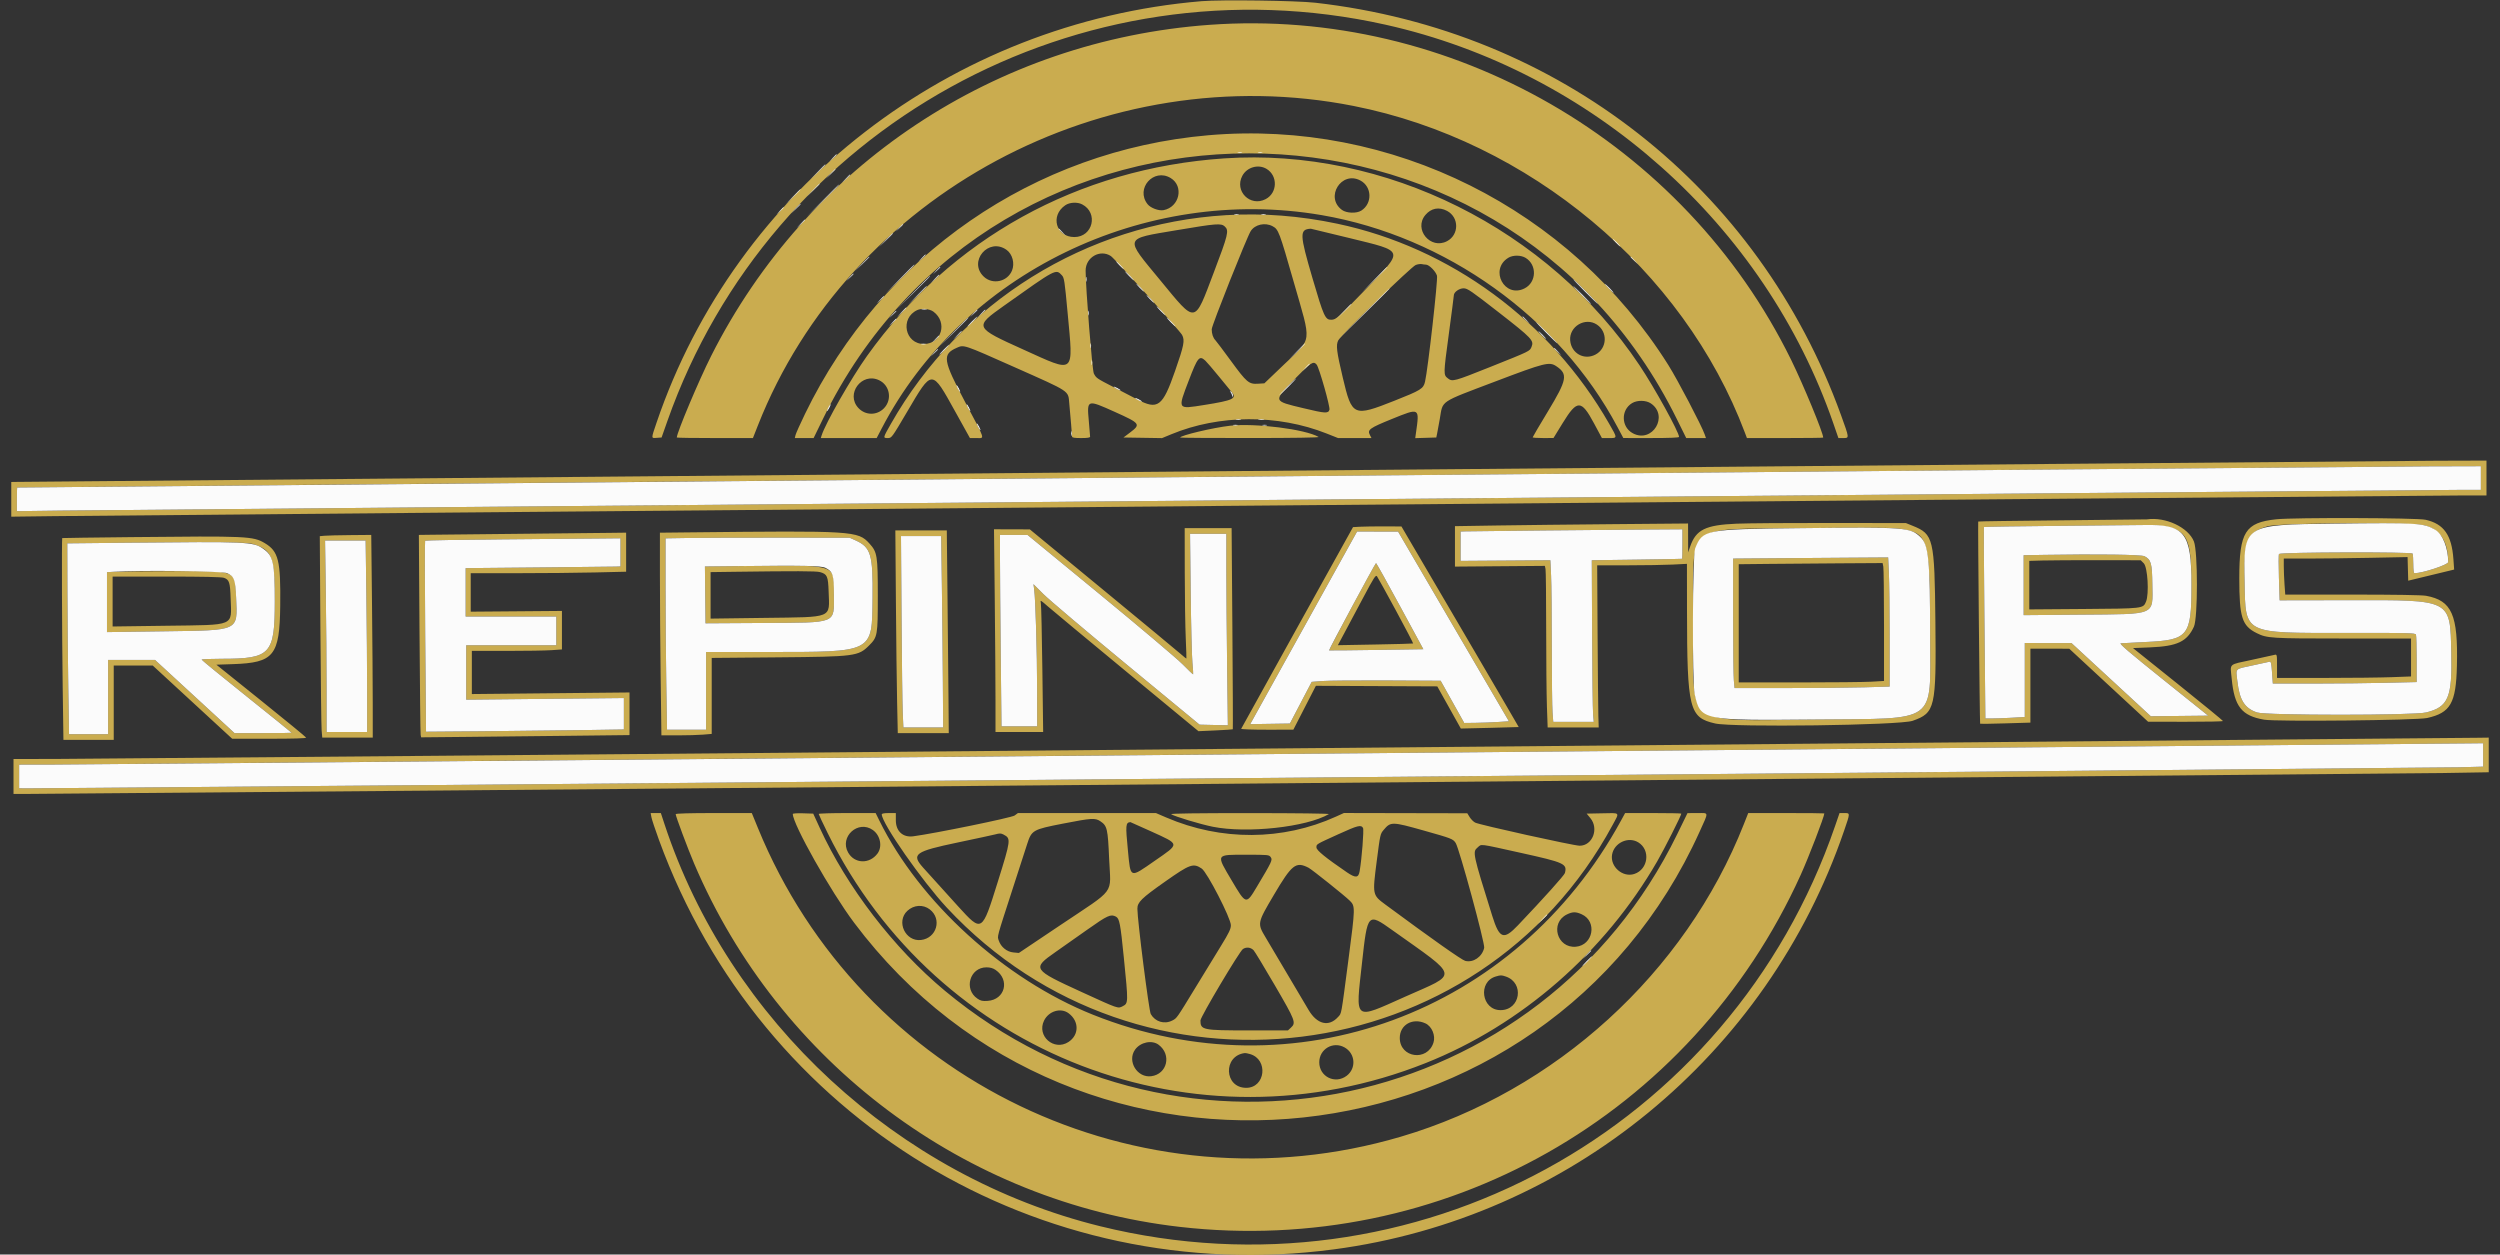 <svg id="svg" version="1.1" xmlns="http://www.w3.org/2000/svg" xmlns:xlink="http://www.w3.org/1999/xlink" width="400" height="200.721" viewBox="0, 0, 400,200.721"><rect x="0" y="0" width="400" height="200.721" fill="#333333" stroke="none"/><g id="svgg"><path id="path0" d="M192.252 0.189 C 152.150 3.567,117.766 30.163,105.041 67.648 C 104.163 70.235,104.160 70.123,105.089 70.055 L 105.854 70.000 106.774 67.387 C 123.336 20.345,172.825 -6.973,221.690 3.953 C 254.734 11.341,282.356 35.947,293.351 67.791 L 294.144 70.087 294.932 70.089 C 295.904 70.090,295.909 70.142,294.577 66.457 C 281.381 29.946,249.420 4.864,210.450 0.437 C 207.418 0.093,195.351 -0.071,192.252 0.189 M193.514 3.973 C 159.248 6.455,129.178 26.432,113.791 56.937 C 111.822 60.841,108.288 69.231,108.288 70.002 C 108.288 70.050,111.029 70.090,114.379 70.090 L 120.469 70.090 121.267 68.063 C 135.846 31.058,176.815 9.088,216.577 16.953 C 244.651 22.506,269.368 43.145,279.186 69.234 L 279.508 70.090 285.610 70.090 C 288.966 70.090,291.712 70.056,291.712 70.014 C 291.712 69.248,288.558 61.603,286.577 57.568 C 269.450 22.680,232.112 1.178,193.514 3.973 M193.333 21.640 C 165.445 24.061,141.086 40.885,128.814 66.201 C 128.041 67.795,127.355 69.322,127.289 69.595 L 127.168 70.090 128.674 70.090 L 130.180 70.090 131.650 67.072 C 159.279 10.360,240.316 10.360,268.305 67.072 L 269.795 70.090 271.374 70.090 L 272.954 70.090 272.751 69.507 C 272.262 68.104,268.417 60.765,266.940 58.416 C 251.183 33.353,222.645 19.094,193.333 21.640 M195.856 25.343 C 172.454 26.933,152.150 38.163,138.735 56.937 C 136.206 60.476,132.062 67.732,131.453 69.685 L 131.327 70.090 135.799 70.088 L 140.270 70.086 141.066 68.558 C 153.997 43.711,183.126 29.574,211.422 34.411 C 231.310 37.811,249.513 50.844,258.798 68.331 L 259.730 70.085 264.189 70.087 C 267.078 70.089,268.649 70.026,268.649 69.908 C 268.649 69.152,264.731 62.049,262.339 58.468 C 247.727 36.593,221.634 23.592,195.856 25.343 M202.659 27.026 C 204.482 28.138,204.397 30.871,202.509 31.858 C 200.038 33.151,197.462 30.577,198.774 28.127 C 199.516 26.742,201.344 26.224,202.659 27.026 M187.297 28.480 C 189.468 29.782,188.728 33.140,186.163 33.625 C 185.399 33.769,184.087 33.277,183.606 32.665 C 181.644 30.170,184.575 26.846,187.297 28.480 M217.655 28.878 C 219.531 29.870,219.609 32.566,217.794 33.705 C 217.043 34.177,215.448 34.120,214.724 33.595 C 211.941 31.577,214.617 27.272,217.655 28.878 M173.141 32.696 C 175.784 34.063,174.862 37.928,171.892 37.928 C 168.957 37.928,167.988 34.512,170.449 32.838 C 171.149 32.361,172.368 32.297,173.141 32.696 M231.529 33.743 C 233.471 34.770,233.474 37.555,231.534 38.585 C 228.881 39.995,226.136 36.684,228.061 34.396 C 228.984 33.300,230.242 33.063,231.529 33.743 M196.170 34.426 C 173.760 35.773,153.612 48.319,142.541 67.820 C 141.257 70.081,141.255 70.090,142.053 70.090 C 142.659 70.090,142.683 70.058,145.131 65.901 C 149.202 58.988,149.024 58.988,152.865 65.905 L 155.189 70.090 156.243 70.090 C 157.587 70.090,157.750 70.604,154.414 64.313 C 150.861 57.611,150.721 56.693,153.090 55.645 C 154.242 55.136,154.111 55.092,162.336 58.753 C 171.384 62.780,170.890 62.452,171.084 64.545 C 171.267 66.507,171.530 69.648,171.531 69.865 C 171.531 70.026,171.940 70.090,172.973 70.090 C 174.005 70.090,174.415 70.026,174.416 69.865 C 174.416 69.741,174.323 68.608,174.209 67.348 C 173.897 63.907,173.914 63.901,178.304 65.874 C 182.476 67.749,182.570 67.877,180.779 69.228 L 179.757 70.000 182.839 70.049 L 185.921 70.098 187.438 69.471 C 195.068 66.312,204.458 66.271,212.257 69.362 L 214.092 70.090 216.765 70.090 L 219.438 70.090 219.183 69.599 C 218.749 68.762,219.114 68.496,222.683 67.047 C 227.176 65.223,227.132 65.198,226.558 69.241 L 226.436 70.104 228.121 70.052 L 229.806 70.000 229.939 69.369 C 230.012 69.023,230.204 67.972,230.366 67.035 C 230.890 64.000,230.181 64.480,239.199 61.055 C 247.187 58.021,247.890 57.845,249.009 58.594 C 250.902 59.861,250.738 60.750,247.684 65.797 C 246.331 68.030,245.225 69.910,245.225 69.974 C 245.225 70.038,245.975 70.089,246.892 70.087 L 248.559 70.084 250.050 67.658 C 252.347 63.925,253.001 63.932,255.028 67.709 L 256.306 70.090 257.432 70.090 C 258.818 70.090,258.817 70.151,257.456 67.778 C 248.046 51.368,232.055 39.610,213.952 35.790 C 207.959 34.525,202.053 34.072,196.170 34.426 M195.979 36.248 C 196.664 36.891,196.511 37.530,194.222 43.555 C 191.027 51.967,191.468 51.904,185.609 44.804 C 179.877 37.858,179.744 38.269,188.198 36.841 C 194.694 35.744,195.387 35.691,195.979 36.248 M203.606 36.192 C 204.560 36.701,204.676 37.007,207.013 45.169 C 209.878 55.176,210.022 53.940,205.488 58.278 L 202.298 61.332 201.284 61.396 C 199.821 61.490,199.472 61.196,196.941 57.731 C 195.724 56.065,194.610 54.585,194.466 54.440 C 194.095 54.069,193.874 53.412,193.874 52.680 C 193.874 52.086,199.486 37.967,200.117 36.973 C 200.789 35.915,202.411 35.552,203.606 36.192 M215.905 38.087 C 224.864 40.292,224.730 39.861,218.467 46.334 C 214.070 50.877,213.780 51.134,213.028 51.159 C 212.037 51.190,211.806 50.684,210.000 44.520 C 207.923 37.434,207.898 36.695,209.730 36.594 C 209.779 36.592,212.558 37.264,215.905 38.087 M161.047 39.976 C 161.998 40.653,162.393 42.162,161.916 43.302 C 161.172 45.084,158.814 45.591,157.413 44.270 C 154.846 41.849,158.167 37.925,161.047 39.976 M177.739 40.968 C 178.345 41.366,188.784 52.929,189.133 53.590 C 189.597 54.468,189.446 55.243,188.007 59.369 C 186.018 65.077,185.257 65.644,181.933 63.891 C 181.105 63.454,179.384 62.559,178.107 61.902 C 175.466 60.542,175.392 60.491,175.013 59.759 C 174.757 59.263,173.715 46.234,173.699 43.315 C 173.687 41.177,176.004 39.832,177.739 40.968 M244.101 41.260 C 245.946 42.385,245.854 45.162,243.939 46.139 C 240.725 47.779,238.249 43.124,241.335 41.242 C 242.075 40.790,243.344 40.799,244.101 41.260 M228.147 42.340 C 228.651 42.344,229.710 43.406,229.919 44.116 C 230.090 44.700,228.465 59.113,228.007 61.070 C 227.743 62.198,227.362 62.435,223.074 64.132 C 216.539 66.719,216.313 66.618,214.853 60.450 C 213.852 56.224,213.730 55.216,214.123 54.455 C 214.561 53.608,225.825 42.650,226.522 42.393 C 226.849 42.273,227.279 42.211,227.477 42.256 C 227.676 42.301,227.977 42.339,228.147 42.340 M169.895 44.038 C 170.274 44.441,170.340 44.879,170.825 50.119 C 171.742 60.046,172.133 59.721,163.784 55.950 C 155.850 52.367,155.833 52.330,160.644 48.911 C 169.028 42.951,168.925 43.006,169.895 44.038 M239.816 49.991 C 245.121 54.125,245.463 54.486,245.047 55.492 C 244.752 56.202,244.884 56.138,238.412 58.725 C 232.631 61.037,232.379 61.104,231.657 60.536 C 230.939 59.972,230.940 59.910,231.802 53.514 C 232.248 50.202,232.613 47.384,232.613 47.252 C 232.613 46.743,233.474 46.126,234.181 46.130 C 234.795 46.133,235.369 46.526,239.816 49.991 M149.345 49.862 C 151.656 51.573,150.664 55.008,147.851 55.036 C 144.788 55.065,143.951 50.918,146.757 49.615 C 147.458 49.289,148.737 49.411,149.345 49.862 M255.514 51.941 C 257.264 53.110,257.145 55.732,255.296 56.721 C 253.478 57.695,251.402 56.547,251.229 54.473 C 251.042 52.232,253.646 50.693,255.514 51.941 M192.851 57.703 C 193.092 57.926,194.082 59.081,195.051 60.270 C 196.020 61.459,196.931 62.571,197.076 62.740 C 197.945 63.756,197.294 64.063,192.730 64.788 C 188.326 65.488,188.399 65.601,190.205 60.876 C 191.629 57.149,191.900 56.824,192.851 57.703 M210.661 58.333 C 211.061 58.806,212.852 65.114,212.712 65.556 C 212.513 66.184,212.071 66.158,208.545 65.311 C 203.611 64.126,203.650 64.268,207.236 60.562 C 209.731 57.983,210.140 57.717,210.661 58.333 M140.653 60.834 C 142.379 61.653,142.778 63.937,141.436 65.321 C 140.295 66.499,138.479 66.485,137.352 65.290 C 135.245 63.056,137.870 59.513,140.653 60.834 M264.144 64.550 C 267.053 66.535,264.395 70.968,261.275 69.336 C 259.386 68.349,259.301 65.615,261.124 64.504 C 261.955 63.997,263.366 64.018,264.144 64.550 M196.776 68.121 C 194.114 68.422,188.829 69.677,188.829 70.008 C 188.829 70.053,193.876 70.088,200.045 70.085 C 207.007 70.081,211.153 70.016,210.976 69.912 C 208.862 68.676,200.828 67.662,196.776 68.121 M192.793 75.417 C 88.590 76.339,2.989 77.099,2.568 77.105 L 1.802 77.117 1.802 79.893 L 1.802 82.669 8.604 82.583 C 19.349 82.449,388.410 79.279,393.378 79.279 L 397.838 79.279 397.838 76.486 L 397.838 73.694 390.045 73.717 C 385.759 73.729,296.995 74.494,192.793 75.417 M396.937 76.486 L 396.937 78.378 393.798 78.378 C 389.224 78.378,18.541 81.578,9.955 81.691 L 2.703 81.787 2.703 79.903 C 2.703 78.866,2.723 78.012,2.748 78.004 C 2.880 77.961,381.754 74.637,388.694 74.618 L 396.937 74.595 396.937 76.486 M364.200 83.086 C 359.232 83.607,358.288 85.114,358.288 92.523 C 358.288 98.787,358.714 100.125,361.081 101.304 C 362.723 102.122,363.363 102.162,374.889 102.162 L 385.766 102.162 385.766 105.197 L 385.766 108.232 382.658 108.349 C 380.948 108.414,376.124 108.468,371.937 108.468 L 364.324 108.468 364.324 106.573 C 364.324 104.699,364.320 104.679,363.919 104.776 C 363.696 104.829,362.069 105.188,360.303 105.572 C 356.450 106.412,356.829 106.055,357.073 108.607 C 357.497 113.049,358.665 114.524,362.255 115.149 C 364.185 115.485,386.659 115.255,388.339 114.882 C 392.084 114.051,392.965 112.510,393.107 106.537 C 393.303 98.355,392.307 96.090,388.176 95.327 C 387.520 95.205,383.207 95.135,376.390 95.135 L 365.640 95.135 365.522 93.486 C 365.458 92.579,365.405 91.281,365.405 90.603 L 365.405 89.369 369.340 89.369 C 371.504 89.369,375.961 89.316,379.243 89.250 L 385.212 89.131 385.264 91.021 L 385.315 92.910 388.989 92.020 L 392.663 91.130 392.546 89.461 C 392.275 85.610,391.017 83.827,388.104 83.164 C 386.710 82.847,367.087 82.783,364.200 83.086 M329.947 83.252 C 322.585 83.322,316.540 83.409,316.515 83.446 C 316.449 83.544,316.754 115.733,316.822 115.801 C 316.854 115.833,318.676 115.804,320.872 115.738 L 324.865 115.618 324.865 109.701 L 324.865 103.784 327.973 103.789 L 331.081 103.794 337.387 109.635 L 343.694 115.475 349.685 115.485 C 352.980 115.491,355.674 115.435,355.671 115.360 C 355.669 115.286,352.430 112.631,348.473 109.459 L 341.279 103.694 344.018 103.580 C 348.368 103.399,349.925 102.663,351.027 100.270 C 351.670 98.872,351.669 88.225,351.025 86.629 C 350.114 84.371,346.495 82.670,343.514 83.099 C 343.414 83.113,337.310 83.182,329.947 83.252 M277.838 83.790 C 272.868 84.001,271.357 84.747,270.421 87.454 L 270.102 88.378 270.096 86.068 L 270.090 83.758 258.153 83.865 C 251.588 83.923,243.196 84.019,239.505 84.078 L 232.793 84.186 232.793 87.421 L 232.793 90.656 239.987 90.598 L 247.180 90.541 247.284 91.059 C 247.341 91.343,247.388 95.641,247.388 100.608 C 247.388 105.575,247.442 111.160,247.506 113.018 L 247.625 116.396 251.709 116.396 L 255.793 116.396 255.736 114.459 C 255.705 113.394,255.651 107.556,255.615 101.486 L 255.550 90.450 260.433 90.450 C 263.118 90.449,266.349 90.396,267.613 90.332 L 269.910 90.215 269.920 97.675 C 269.942 113.501,270.268 114.810,274.426 115.756 C 277.292 116.408,303.979 116.048,306.019 115.330 C 309.628 114.059,309.806 113.291,309.664 99.550 C 309.525 86.094,309.379 85.478,306.006 84.118 L 304.955 83.694 292.973 83.675 C 286.383 83.665,279.572 83.716,277.838 83.790 M387.883 84.053 C 390.437 84.694,391.701 86.636,391.710 89.933 C 391.712 90.359,387.606 91.712,386.310 91.712 C 386.200 91.712,386.126 91.137,386.126 90.285 C 386.126 89.500,386.077 88.731,386.018 88.575 C 385.904 88.281,364.971 88.338,364.641 88.634 C 364.567 88.700,364.560 90.396,364.625 92.402 L 364.742 96.050 375.930 96.030 C 392.364 96.001,392.007 95.816,392.204 104.444 C 392.367 111.607,391.733 113.116,388.194 113.990 C 386.193 114.485,362.529 114.483,361.110 113.989 C 359.132 113.300,358.338 112.038,357.984 109.022 C 357.729 106.844,357.487 107.100,360.394 106.471 C 361.713 106.186,362.929 105.920,363.095 105.880 C 363.357 105.816,363.414 106.047,363.524 107.588 L 363.650 109.369 370.158 109.369 C 373.738 109.369,378.917 109.315,381.667 109.250 L 386.667 109.131 386.667 105.481 C 386.667 103.474,386.616 101.700,386.555 101.540 C 386.453 101.275,385.400 101.250,375.158 101.265 C 358.856 101.288,359.292 101.509,359.138 93.169 C 359.013 86.392,359.520 85.161,362.829 84.201 C 364.742 83.647,385.768 83.522,387.883 84.053 M345.766 84.150 C 349.959 84.692,350.631 85.999,350.631 93.609 C 350.631 101.820,350.151 102.412,343.243 102.724 C 341.311 102.812,339.548 102.903,339.325 102.928 C 339.017 102.962,340.622 104.337,346.112 108.739 L 353.302 114.505 348.717 114.553 L 344.132 114.601 337.787 108.747 L 331.441 102.893 327.703 102.888 L 323.964 102.883 323.964 108.801 L 323.964 114.720 321.937 114.837 C 320.822 114.901,319.403 114.954,318.784 114.954 L 317.658 114.955 317.641 112.928 C 317.632 111.813,317.567 104.941,317.495 97.658 C 317.424 90.374,317.396 84.375,317.434 84.327 C 317.472 84.278,322.950 84.192,329.607 84.135 C 336.265 84.078,342.320 84.019,343.063 84.003 C 343.806 83.988,345.023 84.054,345.766 84.150 M217.656 84.275 L 216.483 84.339 207.566 100.398 C 202.661 109.230,198.622 116.524,198.589 116.607 C 198.556 116.689,200.420 116.755,202.733 116.753 L 206.937 116.750 208.739 113.240 L 210.541 109.729 220.252 109.775 L 229.963 109.820 231.848 113.193 L 233.732 116.567 238.353 116.457 C 240.894 116.396,242.983 116.337,242.995 116.326 C 243.008 116.315,238.791 109.090,233.625 100.270 L 224.232 84.234 221.530 84.222 C 220.044 84.216,218.301 84.239,217.656 84.275 M304.685 84.713 C 308.563 85.470,308.806 86.486,308.821 102.037 C 308.835 115.931,310.223 114.932,290.631 115.119 C 269.101 115.324,270.905 116.773,270.903 99.279 C 270.900 83.347,269.311 84.712,288.108 84.505 C 300.687 84.366,303.063 84.396,304.685 84.713 M189.561 91.667 C 189.568 95.606,189.638 100.288,189.718 102.072 C 189.797 103.856,189.845 105.337,189.824 105.363 C 189.803 105.389,189.395 105.064,188.918 104.642 C 188.441 104.219,182.813 99.560,176.413 94.288 L 164.775 84.702 161.907 84.693 L 159.040 84.685 159.160 95.795 C 159.225 101.906,159.279 109.204,159.279 112.012 L 159.279 117.117 163.092 117.117 L 166.905 117.117 166.778 107.103 C 166.709 101.596,166.601 96.832,166.538 96.518 C 166.425 95.948,166.430 95.951,167.672 97.038 C 168.358 97.639,174.057 102.374,180.336 107.561 L 191.754 116.990 194.471 116.868 C 195.966 116.800,197.215 116.719,197.247 116.686 C 197.280 116.654,197.250 109.400,197.182 100.566 L 197.058 84.505 193.304 84.505 L 189.550 84.505 189.561 91.667 M269.189 87.027 C 269.189 88.315,269.169 89.386,269.144 89.407 C 269.119 89.428,265.856 89.489,261.892 89.542 L 254.685 89.640 254.737 101.351 C 254.766 107.793,254.837 113.610,254.895 114.279 L 255.002 115.495 251.762 115.495 L 248.522 115.495 248.406 114.009 C 248.343 113.191,248.290 108.461,248.289 103.497 C 248.289 98.533,248.236 93.384,248.173 92.056 L 248.057 89.640 240.875 89.691 L 233.694 89.742 233.694 87.393 L 233.694 85.045 234.459 85.019 C 235.447 84.986,257.049 84.767,263.919 84.720 L 269.189 84.685 269.189 87.027 M143.344 96.171 C 143.392 102.390,143.480 109.687,143.538 112.387 L 143.645 117.297 147.723 117.297 L 151.802 117.298 151.760 111.937 C 151.738 108.989,151.667 101.691,151.604 95.721 L 151.488 84.865 147.372 84.865 L 143.255 84.865 143.344 96.171 M110.315 85.180 L 105.586 85.231 105.586 92.120 C 105.586 95.909,105.640 103.205,105.705 108.333 L 105.825 117.658 108.471 117.658 C 109.926 117.658,111.737 117.605,112.495 117.541 L 113.874 117.425 113.874 111.346 L 113.874 105.268 124.459 105.175 C 136.816 105.066,137.331 104.999,139.052 103.278 C 140.408 101.923,140.450 101.679,140.450 95.315 C 140.450 88.916,140.360 88.347,139.133 86.989 C 137.275 84.932,136.689 84.895,110.315 85.180 M232.560 100.232 L 241.426 115.405 239.677 115.519 C 238.715 115.582,237.107 115.643,236.103 115.655 L 234.278 115.676 232.391 112.297 L 230.504 108.919 221.873 108.875 C 217.127 108.851,212.485 108.891,211.558 108.965 L 209.872 109.099 208.127 112.432 L 206.382 115.766 203.206 115.815 L 200.031 115.864 207.955 101.581 C 212.313 93.725,216.161 86.791,216.507 86.171 L 217.135 85.045 220.414 85.052 L 223.694 85.059 232.560 100.232 M82.613 85.415 C 76.171 85.480,70.027 85.545,68.960 85.560 L 67.018 85.586 67.124 101.396 C 67.182 110.092,67.264 117.380,67.306 117.590 L 67.383 117.973 74.637 117.903 C 78.627 117.864,86.128 117.783,91.306 117.724 L 100.721 117.615 100.721 114.204 L 100.721 110.794 88.108 110.921 L 75.495 111.049 75.495 107.596 L 75.495 104.144 81.053 104.144 C 84.110 104.144,87.353 104.091,88.261 104.027 L 89.910 103.910 89.910 100.829 L 89.910 97.748 82.613 97.809 L 75.315 97.869 75.315 94.790 L 75.315 91.712 82.748 91.711 C 86.836 91.711,92.430 91.658,95.180 91.592 L 100.180 91.474 100.180 88.349 L 100.180 85.225 97.252 85.261 C 95.642 85.280,89.054 85.350,82.613 85.415 M196.216 91.126 C 196.217 94.273,196.270 101.167,196.336 106.447 L 196.455 116.047 194.193 115.997 L 191.931 115.946 180.245 106.307 C 173.817 101.006,167.837 95.947,166.956 95.066 L 165.353 93.463 165.470 94.344 C 165.684 95.946,165.929 104.321,165.938 110.315 L 165.946 116.216 163.093 116.216 L 160.239 116.216 160.120 104.835 C 160.054 98.576,160.000 91.684,160.000 89.520 L 160.000 85.586 162.207 85.590 L 164.414 85.595 176.036 95.144 C 182.428 100.396,188.376 105.426,189.254 106.321 C 190.132 107.216,190.874 107.924,190.904 107.893 C 190.933 107.863,190.881 107.027,190.787 106.036 C 190.693 105.045,190.569 99.998,190.512 94.820 L 190.408 85.405 193.312 85.405 L 196.216 85.405 196.216 91.126 M51.934 85.718 L 51.166 85.787 51.266 100.776 C 51.321 109.020,51.409 116.273,51.463 116.892 L 51.560 118.018 55.600 118.018 L 59.640 118.018 59.639 112.748 C 59.639 109.849,59.586 102.552,59.520 96.532 L 59.400 85.586 56.052 85.617 C 54.210 85.634,52.357 85.680,51.934 85.718 M20.991 85.940 C 14.946 86.004,9.980 86.072,9.955 86.091 C 9.865 86.161,9.913 101.563,10.030 109.865 L 10.149 118.378 14.174 118.378 L 18.198 118.378 18.198 112.432 L 18.198 106.486 21.318 106.486 L 24.438 106.486 30.794 112.342 L 37.150 118.198 43.095 118.198 C 47.004 118.198,49.018 118.136,48.979 118.017 C 48.945 117.917,45.701 115.251,41.768 112.093 L 34.619 106.350 37.264 106.261 C 43.832 106.041,44.741 104.920,44.835 96.937 C 44.921 89.665,44.565 88.217,42.367 86.903 C 40.497 85.786,39.540 85.743,20.991 85.940 M150.701 93.919 C 150.763 98.403,150.833 105.295,150.857 109.234 L 150.901 116.396 147.721 116.396 L 144.541 116.396 144.438 114.009 C 144.381 112.696,144.295 105.804,144.247 98.694 L 144.160 85.766 147.374 85.766 L 150.588 85.766 150.701 93.919 M136.900 86.467 C 139.345 87.572,139.685 88.727,139.607 95.676 C 139.508 104.521,139.917 104.312,122.748 104.320 L 112.973 104.324 112.973 110.541 L 112.973 116.757 109.849 116.757 L 106.725 116.757 106.606 109.324 C 106.541 105.236,106.487 98.346,106.487 94.013 L 106.486 86.134 109.955 86.078 C 111.863 86.047,118.491 86.025,124.685 86.029 L 135.946 86.036 136.900 86.467 M99.279 88.378 L 99.279 90.631 98.514 90.656 C 98.092 90.671,92.518 90.731,86.126 90.792 L 74.505 90.901 74.505 94.775 L 74.505 98.649 81.757 98.647 L 89.009 98.646 89.009 100.944 L 89.009 103.243 81.802 103.243 L 74.595 103.243 74.595 107.595 L 74.595 111.947 87.207 111.817 L 99.820 111.687 99.820 114.201 L 99.820 116.715 92.928 116.823 C 89.137 116.882,82.015 116.963,77.101 117.003 L 68.165 117.075 68.037 101.850 C 67.967 93.476,67.959 86.575,68.020 86.515 C 68.081 86.454,73.619 86.357,80.326 86.299 C 87.034 86.241,94.043 86.178,95.901 86.160 L 99.279 86.126 99.279 88.378 M58.619 95.435 C 58.685 100.357,58.739 107.249,58.739 110.750 L 58.739 117.117 55.495 117.117 L 52.252 117.117 52.252 110.315 C 52.252 106.574,52.198 99.682,52.133 95.000 L 52.013 86.486 55.256 86.486 L 58.500 86.486 58.619 95.435 M40.600 87.075 C 43.566 88.049,43.964 89.132,43.964 96.223 C 43.964 104.702,43.313 105.405,35.462 105.405 C 33.697 105.405,32.257 105.466,32.263 105.541 C 32.269 105.615,35.512 108.267,39.470 111.434 C 43.428 114.602,46.667 117.216,46.667 117.245 C 46.667 117.274,44.609 117.297,42.094 117.297 L 37.522 117.297 31.160 111.441 L 24.798 105.586 21.048 105.586 L 17.297 105.586 17.297 111.532 L 17.297 117.477 14.172 117.477 L 11.046 117.477 10.928 110.045 C 10.863 105.957,10.801 99.086,10.789 94.775 L 10.767 86.937 20.564 86.836 C 35.442 86.683,39.556 86.732,40.600 87.075 M327.162 88.779 L 323.784 88.837 323.784 93.631 L 323.784 98.425 333.020 98.347 C 345.139 98.244,344.439 98.544,344.377 93.487 C 344.336 90.114,344.174 89.539,343.113 88.995 C 342.600 88.732,335.531 88.637,327.162 88.779 M283.378 89.324 L 277.297 89.374 277.299 98.516 C 277.299 103.544,277.352 108.205,277.415 108.874 L 277.530 110.090 285.853 110.090 C 290.431 110.090,296.013 110.037,298.259 109.971 L 302.342 109.852 302.342 101.982 C 302.342 97.653,302.289 93.004,302.224 91.650 L 302.106 89.189 295.783 89.232 C 292.305 89.255,286.723 89.297,283.378 89.324 M343.001 90.127 C 343.628 90.753,343.880 95.027,343.364 96.262 C 342.898 97.376,342.974 97.367,333.378 97.439 L 324.685 97.505 324.685 93.623 L 324.685 89.741 326.802 89.680 C 327.966 89.647,331.978 89.624,335.717 89.629 L 342.515 89.640 343.001 90.127 M216.333 97.053 C 214.282 100.883,212.627 104.036,212.654 104.060 C 212.681 104.084,216.085 104.052,220.219 103.989 L 227.736 103.874 224.003 96.983 C 221.950 93.194,220.223 90.092,220.166 90.092 C 220.109 90.091,218.384 93.223,216.333 97.053 M301.329 90.653 C 301.391 90.963,301.441 95.207,301.441 100.085 L 301.441 108.954 299.414 109.071 C 298.300 109.135,293.070 109.188,287.793 109.188 L 278.198 109.189 278.198 99.733 L 278.198 90.276 282.928 90.225 C 285.529 90.197,290.708 90.155,294.437 90.132 L 301.216 90.090 301.329 90.653 M117.880 90.579 L 112.787 90.636 112.835 95.183 L 112.883 99.730 122.067 99.675 C 134.117 99.604,133.423 99.880,133.423 95.143 C 133.423 90.104,134.401 90.391,117.880 90.579 M18.153 91.485 L 17.117 91.550 17.117 96.343 L 17.117 101.137 26.171 101.010 C 38.439 100.838,38.004 101.039,37.781 95.642 C 37.594 91.134,38.122 91.350,27.387 91.389 C 22.878 91.406,18.723 91.449,18.153 91.485 M131.189 91.534 C 132.356 91.858,132.498 92.178,132.581 94.674 C 132.725 99.001,133.424 98.715,122.338 98.862 L 113.694 98.978 113.694 95.258 L 113.694 91.539 117.523 91.486 C 127.257 91.353,130.581 91.365,131.189 91.534 M223.360 97.707 C 224.905 100.563,226.140 102.925,226.103 102.956 C 226.066 102.988,223.341 103.062,220.047 103.122 L 214.057 103.231 215.139 101.210 C 215.734 100.099,217.091 97.550,218.155 95.546 C 219.842 92.370,220.120 91.942,220.320 92.209 C 220.447 92.378,221.815 94.852,223.360 97.707 M35.833 92.451 C 36.684 92.748,36.822 93.179,36.904 95.792 C 37.044 100.282,37.788 99.967,26.672 100.120 L 18.018 100.239 18.018 96.246 L 18.018 92.252 26.640 92.252 C 32.470 92.252,35.446 92.317,35.833 92.451 M205.405 119.741 C 101.203 120.663,12.845 121.423,9.054 121.430 L 2.162 121.441 2.162 124.234 L 2.162 127.027 4.189 127.030 C 9.028 127.038,385.436 123.777,391.486 123.675 L 398.198 123.562 398.198 120.790 L 398.198 118.018 396.532 118.041 C 395.615 118.054,309.608 118.819,205.405 119.741 M397.297 120.791 L 397.297 122.663 393.288 122.769 C 389.899 122.859,9.564 126.151,4.730 126.133 L 3.063 126.126 3.063 124.234 L 3.063 122.342 8.694 122.331 C 12.850 122.322,382.352 119.082,395.180 118.942 L 397.297 118.919 397.297 120.791 M104.230 130.766 C 104.300 131.137,104.846 132.779,105.443 134.414 C 121.782 179.133,166.294 206.135,213.398 199.901 C 251.022 194.922,282.729 168.911,295.060 132.909 C 296.047 130.027,296.047 130.090,295.090 130.091 L 294.324 130.092 293.628 132.118 C 276.878 180.862,226.104 208.538,176.058 196.203 C 143.686 188.225,116.673 163.299,106.315 131.847 L 105.736 130.090 104.920 130.090 L 104.104 130.090 104.230 130.766 M108.108 130.265 C 108.108 130.594,110.054 135.799,111.065 138.176 C 124.617 170.030,154.447 192.351,188.739 196.297 C 230.763 201.133,270.646 178.536,288.105 139.997 C 289.389 137.165,291.892 130.651,291.892 130.145 C 291.892 130.115,289.152 130.090,285.804 130.090 L 279.717 130.090 279.024 131.847 C 269.633 155.672,248.896 174.574,224.144 181.868 C 182.255 194.213,137.794 172.866,121.264 132.473 L 120.289 130.090 114.199 130.090 C 110.388 130.090,108.108 130.155,108.108 130.265 M126.847 130.232 C 126.847 131.876,132.924 142.656,136.648 147.620 C 172.667 195.625,247.322 187.591,271.944 133.060 C 273.424 129.783,273.461 130.089,271.589 130.094 L 270.000 130.097 268.353 133.472 C 246.625 178.001,189.308 190.249,151.171 158.513 C 143.009 151.721,135.513 141.957,131.148 132.432 L 130.116 130.180 128.481 130.128 C 127.582 130.100,126.847 130.147,126.847 130.232 M130.991 130.232 C 130.991 130.310,131.628 131.669,132.406 133.250 C 149.912 168.825,191.310 184.750,228.139 170.078 C 243.440 163.982,256.748 152.382,265.156 137.813 C 266.324 135.788,269.009 130.468,269.009 130.178 C 269.009 130.130,266.986 130.090,264.513 130.090 L 260.018 130.090 259.355 131.306 C 242.554 162.153,207.005 175.216,174.865 162.352 C 160.688 156.677,147.141 144.363,140.694 131.289 L 140.103 130.090 135.547 130.090 C 133.041 130.090,130.991 130.154,130.991 130.232 M141.081 130.299 C 141.081 131.722,147.532 140.969,151.494 145.225 C 182.317 178.332,236.682 171.577,258.023 131.989 C 259.153 129.894,259.312 130.069,256.327 130.130 L 253.867 130.180 254.456 130.895 C 255.859 132.596,254.806 135.315,252.744 135.315 C 251.802 135.315,236.729 131.980,236.024 131.616 C 235.753 131.475,235.358 131.082,235.148 130.742 L 234.766 130.124 224.895 130.103 L 215.023 130.082 213.773 130.650 C 205.235 134.532,195.382 134.582,186.577 130.789 L 184.955 130.091 173.912 130.091 L 162.868 130.090 162.340 130.481 C 161.866 130.831,149.544 133.358,146.113 133.808 C 144.458 134.026,143.333 132.990,143.333 131.247 L 143.333 130.091 142.207 130.091 C 141.474 130.090,141.081 130.163,141.081 130.299 M187.387 130.273 C 187.951 130.643,192.066 131.882,194.054 132.281 C 199.518 133.377,209.038 132.340,212.613 130.258 C 212.768 130.168,207.430 130.100,200.000 130.098 C 191.486 130.097,187.209 130.156,187.387 130.273 M176.054 131.399 C 177.150 132.129,177.256 132.585,177.464 137.447 C 177.714 143.278,178.684 141.963,169.661 148.016 L 163.017 152.474 162.129 152.389 C 161.090 152.289,160.141 151.512,159.802 150.485 C 159.556 149.741,159.410 150.284,162.012 142.252 C 163.104 138.883,164.152 135.645,164.342 135.057 C 165.062 132.823,165.242 132.721,170.070 131.779 C 174.677 130.881,175.225 130.846,176.054 131.399 M184.103 132.989 C 188.858 135.159,188.823 134.907,184.748 137.737 C 180.718 140.536,180.907 140.607,180.472 136.126 C 180.067 131.963,180.096 131.623,180.860 131.537 C 180.886 131.534,182.346 132.188,184.103 132.989 M227.752 132.873 C 232.289 134.150,232.479 134.224,232.911 134.882 C 233.485 135.758,237.622 150.980,237.470 151.655 C 237.146 153.091,235.726 154.068,234.438 153.741 C 233.876 153.598,229.148 150.264,221.668 144.736 C 219.584 143.196,219.581 143.180,220.271 137.825 C 220.839 133.426,220.836 133.438,221.403 132.765 C 222.505 131.455,222.728 131.459,227.752 132.873 M218.082 132.466 C 218.255 132.742,217.891 137.386,217.538 139.419 C 217.354 140.476,216.883 140.510,215.501 139.566 C 212.095 137.239,210.631 136.046,210.631 135.599 C 210.631 135.048,210.474 135.143,214.144 133.474 C 217.269 132.054,217.747 131.931,218.082 132.466 M139.659 132.807 C 140.860 133.662,141.216 135.461,140.402 136.561 C 139.119 138.294,136.716 138.209,135.697 136.396 C 134.281 133.877,137.310 131.134,139.659 132.807 M160.597 133.543 C 161.769 134.167,161.743 134.376,159.631 141.139 C 157.103 149.234,157.130 149.217,153.320 145.039 C 151.215 142.730,148.868 140.133,147.688 138.807 C 145.778 136.661,146.362 136.239,153.243 134.796 C 156.216 134.172,158.892 133.596,159.189 133.514 C 159.960 133.303,160.154 133.307,160.597 133.543 M262.119 134.774 C 264.115 135.991,263.728 139.095,261.488 139.834 C 259.644 140.443,257.604 138.674,257.929 136.750 C 258.249 134.859,260.509 133.792,262.119 134.774 M243.378 136.469 C 250.337 138.010,250.765 138.206,250.385 139.685 C 250.293 140.043,246.992 143.718,242.857 148.063 C 240.578 150.458,239.906 150.207,238.757 146.532 C 235.637 136.550,235.582 136.298,236.410 135.602 C 237.109 135.014,236.409 134.927,243.378 136.469 M203.319 137.152 C 203.630 137.596,203.526 137.818,201.093 141.892 C 199.379 144.764,199.370 144.762,197.087 140.901 C 194.540 136.594,194.450 136.757,199.395 136.757 C 202.945 136.757,203.050 136.767,203.319 137.152 M209.369 138.840 C 209.913 139.119,215.171 143.321,215.977 144.121 C 216.849 144.986,216.845 145.188,215.775 153.355 C 214.536 162.806,214.668 162.075,214.089 162.718 C 212.617 164.355,210.733 163.905,209.371 161.592 C 208.054 159.354,203.416 151.524,202.494 149.981 C 201.152 147.734,201.159 147.696,203.793 143.231 C 206.708 138.287,207.333 137.796,209.369 138.840 M192.271 138.966 C 193.142 139.546,196.937 146.917,196.937 148.028 C 196.937 148.645,196.669 149.205,195.341 151.367 C 194.463 152.795,192.632 155.788,191.272 158.018 C 188.213 163.035,188.303 162.906,187.555 163.288 C 186.300 163.928,184.834 163.485,184.123 162.252 C 183.829 161.743,181.982 147.201,181.982 145.400 C 181.982 144.355,182.610 143.738,186.376 141.084 C 190.401 138.248,190.914 138.063,192.271 138.966 M148.752 145.494 C 150.763 147.027,149.879 150.115,147.348 150.400 C 144.853 150.681,143.345 147.443,145.176 145.736 C 146.202 144.779,147.684 144.679,148.752 145.494 M253.080 146.289 C 255.602 147.434,254.906 151.237,252.131 151.477 C 249.120 151.736,247.974 147.663,250.680 146.323 C 251.612 145.862,252.124 145.855,253.080 146.289 M178.546 146.660 C 179.116 146.965,179.263 147.730,179.817 153.256 C 180.542 160.485,180.541 160.525,179.627 160.998 C 178.860 161.394,178.991 161.440,173.039 158.714 C 165.182 155.114,165.091 154.974,168.889 152.320 C 169.996 151.546,172.310 149.918,174.031 148.700 C 177.208 146.454,177.725 146.220,178.546 146.660 M222.728 148.794 C 233.629 156.560,233.442 155.630,224.865 159.453 C 216.462 163.198,216.880 163.526,217.928 153.997 C 218.801 146.063,218.838 146.023,222.728 148.794 M200.575 152.038 C 200.743 152.206,202.263 154.716,203.954 157.618 C 207.273 163.316,207.396 163.639,206.550 164.423 L 206.074 164.865 199.712 164.865 C 192.397 164.865,192.072 164.797,192.072 163.272 C 192.072 162.706,198.327 152.190,198.870 151.843 C 199.431 151.485,200.096 151.561,200.575 152.038 M159.281 155.180 C 161.620 156.772,160.817 159.947,158.026 160.142 C 157.202 160.200,156.916 160.138,156.396 159.787 C 154.154 158.276,155.161 154.775,157.838 154.775 C 158.420 154.775,158.872 154.902,159.281 155.180 M240.919 156.241 C 243.943 157.254,243.267 161.622,240.087 161.622 C 237.048 161.622,236.415 157.080,239.336 156.235 C 240.123 156.007,240.221 156.007,240.919 156.241 M170.975 162.120 C 172.688 163.388,172.677 165.600,170.953 166.718 C 168.639 168.218,165.832 165.751,167.052 163.290 C 167.811 161.760,169.720 161.191,170.975 162.120 M228.060 163.735 C 229.102 164.213,229.719 165.682,229.355 166.820 C 228.377 169.879,223.966 169.267,223.964 166.072 C 223.963 163.968,226.014 162.798,228.060 163.735 M185.379 167.160 C 187.488 168.735,186.766 171.851,184.212 172.194 C 181.959 172.496,180.299 169.785,181.610 167.944 C 182.467 166.741,184.305 166.359,185.379 167.160 M215.134 167.589 C 216.863 168.560,217.039 170.932,215.470 172.123 C 213.626 173.523,211.081 172.273,211.081 169.968 C 211.081 167.850,213.291 166.553,215.134 167.589 M199.990 168.646 C 202.977 169.502,202.479 174.050,199.397 174.053 C 195.841 174.057,195.650 168.897,199.190 168.489 C 199.290 168.478,199.650 168.548,199.990 168.646 " stroke="none" fill="#caac4f" fill-rule="evenodd"></path><path id="path1" d="M198.063 24.449 C 198.236 24.494,198.520 24.494,198.694 24.449 C 198.867 24.403,198.725 24.366,198.378 24.366 C 198.032 24.366,197.890 24.403,198.063 24.449 M201.306 24.449 C 201.480 24.494,201.764 24.494,201.937 24.449 C 202.110 24.403,201.968 24.366,201.622 24.366 C 201.275 24.366,201.133 24.403,201.306 24.449 M133.232 25.270 L 132.703 25.856 133.288 25.327 C 133.610 25.036,133.874 24.772,133.874 24.741 C 133.874 24.602,133.725 24.724,133.232 25.270 M130.806 27.523 L 129.640 28.739 130.856 27.573 C 131.986 26.490,132.154 26.306,132.022 26.306 C 131.994 26.306,131.447 26.854,130.806 27.523 M132.874 27.793 L 132.162 28.559 132.928 27.846 C 133.640 27.184,133.776 27.027,133.640 27.027 C 133.611 27.027,133.266 27.372,132.874 27.793 M135.306 28.604 L 134.685 29.279 135.360 28.658 C 135.989 28.080,136.119 27.928,135.981 27.928 C 135.951 27.928,135.647 28.232,135.306 28.604 M130.084 30.405 L 129.099 31.441 130.135 30.457 C 131.098 29.542,131.254 29.369,131.120 29.369 C 131.092 29.369,130.626 29.836,130.084 30.405 M131.619 32.117 L 129.099 34.685 131.667 32.165 C 134.052 29.824,134.316 29.550,134.187 29.550 C 134.161 29.550,133.005 30.705,131.619 32.117 M126.842 31.486 L 125.676 32.703 126.892 31.537 C 128.022 30.454,128.190 30.270,128.058 30.270 C 128.030 30.270,127.483 30.818,126.842 31.486 M127.289 33.378 L 126.577 34.144 127.342 33.432 C 128.054 32.770,128.191 32.613,128.055 32.613 C 128.025 32.613,127.681 32.957,127.289 33.378 M124.763 33.739 L 124.234 34.324 124.820 33.795 C 125.142 33.504,125.405 33.241,125.405 33.210 C 125.405 33.070,125.257 33.193,124.763 33.739 M197.523 34.358 C 197.696 34.404,197.980 34.404,198.153 34.358 C 198.327 34.313,198.185 34.276,197.838 34.276 C 197.491 34.276,197.349 34.313,197.523 34.358 M201.847 34.358 C 202.020 34.404,202.304 34.404,202.477 34.358 C 202.651 34.313,202.509 34.276,202.162 34.276 C 201.815 34.276,201.673 34.313,201.847 34.358 M128.098 35.811 L 127.477 36.486 128.153 35.866 C 128.782 35.288,128.912 35.135,128.774 35.135 C 128.744 35.135,128.440 35.439,128.098 35.811 M143.863 36.441 L 143.333 37.027 143.919 36.498 C 144.241 36.207,144.505 35.943,144.505 35.912 C 144.505 35.773,144.356 35.896,143.863 36.441 M169.369 36.633 C 169.369 36.664,169.633 36.927,169.955 37.219 L 170.541 37.748 170.011 37.162 C 169.518 36.616,169.369 36.494,169.369 36.633 M141.706 38.423 L 140.631 39.550 141.757 38.474 C 142.376 37.883,142.883 37.376,142.883 37.348 C 142.883 37.215,142.705 37.377,141.706 38.423 M258.559 38.829 C 258.895 39.176,259.210 39.459,259.260 39.459 C 259.309 39.459,259.075 39.176,258.739 38.829 C 258.403 38.482,258.087 38.198,258.037 38.198 C 257.988 38.198,258.222 38.482,258.559 38.829 M147.466 41.306 L 146.937 41.892 147.523 41.363 C 147.845 41.072,148.108 40.808,148.108 40.777 C 148.108 40.638,147.959 40.760,147.466 41.306 M137.922 42.207 L 136.847 43.333 137.973 42.258 C 138.592 41.666,139.099 41.160,139.099 41.132 C 139.099 40.999,138.921 41.161,137.922 42.207 M260.901 41.137 C 260.901 41.168,261.164 41.432,261.486 41.723 L 262.072 42.252 261.543 41.667 C 261.050 41.121,260.901 40.998,260.901 41.137 M179.099 42.432 C 179.435 42.779,179.751 43.063,179.800 43.063 C 179.850 43.063,179.615 42.779,179.279 42.432 C 178.943 42.086,178.628 41.802,178.578 41.802 C 178.528 41.802,178.763 42.086,179.099 42.432 M143.961 44.640 L 141.712 46.937 144.009 44.687 C 146.143 42.598,146.388 42.342,146.259 42.342 C 146.232 42.342,145.199 43.376,143.961 44.640 M149.808 43.288 L 149.279 43.874 149.865 43.345 C 150.187 43.054,150.450 42.790,150.450 42.759 C 150.450 42.620,150.302 42.742,149.808 43.288 M219.907 44.730 L 217.928 46.757 219.955 44.778 C 221.070 43.689,221.982 42.777,221.982 42.751 C 221.982 42.621,221.745 42.847,219.907 44.730 M180.631 44.144 C 181.018 44.541,181.375 44.865,181.424 44.865 C 181.474 44.865,181.198 44.541,180.811 44.144 C 180.424 43.748,180.067 43.423,180.017 43.423 C 179.967 43.423,180.244 43.748,180.631 44.144 M135.935 44.369 L 135.405 44.955 135.991 44.426 C 136.313 44.135,136.577 43.871,136.577 43.840 C 136.577 43.701,136.428 43.824,135.935 44.369 M149.540 44.640 L 148.919 45.315 149.595 44.694 C 150.223 44.116,150.353 43.964,150.216 43.964 C 150.185 43.964,149.881 44.268,149.540 44.640 M146.124 46.802 L 143.514 49.459 146.171 46.849 C 148.640 44.424,148.910 44.144,148.781 44.144 C 148.755 44.144,147.559 45.340,146.124 46.802 M173.735 44.685 C 173.735 45.032,173.773 45.173,173.818 45.000 C 173.863 44.827,173.863 44.543,173.818 44.369 C 173.773 44.196,173.735 44.338,173.735 44.685 M253.604 46.667 C 254.690 47.757,255.620 48.649,255.670 48.649 C 255.719 48.649,254.870 47.757,253.784 46.667 C 252.697 45.577,251.767 44.685,251.718 44.685 C 251.668 44.685,252.517 45.577,253.604 46.667 M182.342 46.036 C 182.679 46.383,182.994 46.667,183.044 46.667 C 183.093 46.667,182.859 46.383,182.523 46.036 C 182.186 45.689,181.871 45.405,181.821 45.405 C 181.772 45.405,182.006 45.689,182.342 46.036 M257.387 46.126 C 257.774 46.523,258.132 46.847,258.181 46.847 C 258.231 46.847,257.955 46.523,257.568 46.126 C 257.180 45.730,256.823 45.405,256.774 45.405 C 256.724 45.405,257.000 45.730,257.387 46.126 M146.753 47.252 L 145.315 48.739 146.802 47.302 C 147.619 46.511,148.288 45.842,148.288 45.815 C 148.288 45.684,148.087 45.872,146.753 47.252 M253.063 47.207 C 253.851 48.000,254.537 48.649,254.586 48.649 C 254.636 48.649,254.031 48.000,253.243 47.207 C 252.455 46.414,251.770 45.766,251.720 45.766 C 251.671 45.766,252.275 46.414,253.063 47.207 M218.197 50.225 L 214.144 54.324 218.243 50.272 C 220.498 48.043,222.342 46.198,222.342 46.173 C 222.342 46.045,221.962 46.416,218.197 50.225 M183.964 47.838 C 184.300 48.185,184.616 48.468,184.665 48.468 C 184.715 48.468,184.480 48.185,184.144 47.838 C 183.808 47.491,183.492 47.207,183.443 47.207 C 183.393 47.207,183.628 47.491,183.964 47.838 M140.799 47.973 L 140.270 48.559 140.856 48.029 C 141.178 47.738,141.441 47.475,141.441 47.444 C 141.441 47.305,141.293 47.427,140.799 47.973 M214.950 49.865 L 213.784 51.081 215.000 49.915 C 215.669 49.274,216.216 48.727,216.216 48.699 C 216.216 48.566,216.033 48.735,214.950 49.865 M185.676 49.730 C 186.063 50.126,186.420 50.450,186.470 50.450 C 186.519 50.450,186.243 50.126,185.856 49.730 C 185.469 49.333,185.112 49.009,185.062 49.009 C 185.012 49.009,185.289 49.333,185.676 49.730 M144.226 49.955 L 143.514 50.721 144.279 50.008 C 144.991 49.346,145.128 49.189,144.992 49.189 C 144.962 49.189,144.617 49.534,144.226 49.955 M147.525 49.497 C 147.749 49.540,148.073 49.538,148.245 49.493 C 148.418 49.448,148.234 49.413,147.838 49.415 C 147.441 49.417,147.300 49.454,147.525 49.497 M155.754 50.135 L 155.225 50.721 155.811 50.192 C 156.133 49.900,156.396 49.637,156.396 49.606 C 156.396 49.467,156.248 49.589,155.754 50.135 M157.016 50.135 L 156.486 50.721 157.072 50.192 C 157.394 49.900,157.658 49.637,157.658 49.606 C 157.658 49.467,157.509 49.589,157.016 50.135 M174.096 50.090 C 174.096 50.437,174.133 50.579,174.178 50.405 C 174.224 50.232,174.224 49.948,174.178 49.775 C 174.133 49.601,174.096 49.743,174.096 50.090 M142.781 50.315 L 142.252 50.901 142.838 50.372 C 143.160 50.081,143.423 49.817,143.423 49.786 C 143.423 49.647,143.275 49.769,142.781 50.315 M155.495 51.441 C 155.058 51.887,154.740 52.252,154.790 52.252 C 154.839 52.252,155.238 51.887,155.676 51.441 C 156.113 50.995,156.431 50.631,156.381 50.631 C 156.332 50.631,155.933 50.995,155.495 51.441 M243.604 50.687 C 243.604 50.718,243.867 50.982,244.189 51.273 L 244.775 51.802 244.246 51.216 C 243.752 50.670,243.604 50.548,243.604 50.687 M152.610 53.108 L 150.360 55.405 152.658 53.156 C 154.792 51.066,155.037 50.811,154.907 50.811 C 154.881 50.811,153.847 51.845,152.610 53.108 M187.297 51.532 C 187.684 51.928,188.042 52.252,188.091 52.252 C 188.141 52.252,187.865 51.928,187.477 51.532 C 187.090 51.135,186.733 50.811,186.684 50.811 C 186.634 50.811,186.910 51.135,187.297 51.532 M142.781 51.577 L 142.252 52.162 142.838 51.633 C 143.160 51.342,143.423 51.078,143.423 51.047 C 143.423 50.908,143.275 51.031,142.781 51.577 M247.387 53.243 C 248.325 54.185,249.133 54.955,249.182 54.955 C 249.232 54.955,248.505 54.185,247.568 53.243 C 246.630 52.302,245.822 51.532,245.773 51.532 C 245.723 51.532,246.450 52.302,247.387 53.243 M153.143 53.649 L 152.523 54.324 153.198 53.703 C 153.827 53.125,153.957 52.973,153.819 52.973 C 153.789 52.973,153.485 53.277,153.143 53.649 M246.667 53.604 C 247.003 53.950,247.318 54.234,247.368 54.234 C 247.418 54.234,247.183 53.950,246.847 53.604 C 246.511 53.257,246.195 52.973,246.146 52.973 C 246.096 52.973,246.330 53.257,246.667 53.604 M149.628 54.279 L 149.099 54.865 149.685 54.336 C 150.007 54.045,150.270 53.781,150.270 53.750 C 150.270 53.611,150.122 53.733,149.628 54.279 M174.456 55.315 C 174.456 55.662,174.493 55.804,174.539 55.631 C 174.584 55.457,174.584 55.173,174.539 55.000 C 174.493 54.827,174.456 54.968,174.456 55.315 M147.432 55.079 C 147.606 55.124,147.890 55.124,148.063 55.079 C 148.236 55.034,148.095 54.997,147.748 54.997 C 147.401 54.997,147.259 55.034,147.432 55.079 M207.473 56.261 L 206.216 57.568 207.523 56.311 C 208.736 55.144,208.911 54.955,208.779 54.955 C 208.752 54.955,208.164 55.543,207.473 56.261 M150.991 55.946 C 150.553 56.392,150.236 56.757,150.285 56.757 C 150.335 56.757,150.734 56.392,151.171 55.946 C 151.609 55.500,151.926 55.135,151.877 55.135 C 151.827 55.135,151.429 55.500,150.991 55.946 M248.649 55.732 C 248.649 55.763,248.912 56.027,249.234 56.318 L 249.820 56.847 249.291 56.261 C 248.797 55.715,248.649 55.593,248.649 55.732 M149.448 56.441 L 148.919 57.027 149.505 56.498 C 149.827 56.207,150.090 55.943,150.090 55.912 C 150.090 55.773,149.941 55.896,149.448 56.441 M174.636 58.018 C 174.636 58.365,174.673 58.507,174.719 58.333 C 174.764 58.160,174.764 57.876,174.719 57.703 C 174.673 57.529,174.636 57.671,174.636 58.018 M208.908 58.784 L 208.378 59.369 208.964 58.840 C 209.510 58.347,209.632 58.198,209.493 58.198 C 209.462 58.198,209.199 58.462,208.908 58.784 M205.946 61.892 C 205.208 62.635,204.644 63.243,204.694 63.243 C 204.743 63.243,205.388 62.635,206.126 61.892 C 206.864 61.149,207.428 60.541,207.378 60.541 C 207.329 60.541,206.684 61.149,205.946 61.892 M153.243 62.162 C 153.397 62.459,153.563 62.703,153.613 62.703 C 153.662 62.703,153.577 62.459,153.423 62.162 C 153.270 61.865,153.103 61.622,153.054 61.622 C 153.004 61.622,153.090 61.865,153.243 62.162 M178.198 61.883 C 178.198 61.932,178.441 62.099,178.739 62.252 C 179.036 62.406,179.279 62.491,179.279 62.442 C 179.279 62.392,179.036 62.226,178.739 62.072 C 178.441 61.918,178.198 61.833,178.198 61.883 M196.873 62.703 C 196.986 62.851,197.118 63.135,197.167 63.333 C 197.251 63.676,197.257 63.674,197.276 63.310 C 197.288 63.100,197.155 62.816,196.982 62.680 C 196.708 62.465,196.693 62.468,196.873 62.703 M181.622 63.684 C 181.622 63.734,181.865 63.900,182.162 64.054 C 182.459 64.208,182.703 64.293,182.703 64.243 C 182.703 64.194,182.459 64.028,182.162 63.874 C 181.865 63.720,181.622 63.635,181.622 63.684 M132.523 65.225 C 132.369 65.523,132.284 65.766,132.333 65.766 C 132.383 65.766,132.549 65.523,132.703 65.225 C 132.856 64.928,132.942 64.685,132.892 64.685 C 132.843 64.685,132.676 64.928,132.523 65.225 M154.865 65.225 C 155.019 65.523,155.185 65.766,155.234 65.766 C 155.284 65.766,155.199 65.523,155.045 65.225 C 154.891 64.928,154.725 64.685,154.675 64.685 C 154.626 64.685,154.711 64.928,154.865 65.225 M197.795 67.154 C 198.019 67.198,198.343 67.196,198.516 67.151 C 198.688 67.106,198.505 67.070,198.108 67.072 C 197.712 67.074,197.571 67.111,197.795 67.154 M201.396 67.154 C 201.619 67.197,201.984 67.197,202.207 67.154 C 202.430 67.111,202.248 67.076,201.802 67.076 C 201.356 67.076,201.173 67.111,201.396 67.154 M156.486 68.288 C 156.640 68.586,156.807 68.829,156.856 68.829 C 156.906 68.829,156.820 68.586,156.667 68.288 C 156.513 67.991,156.347 67.748,156.297 67.748 C 156.248 67.748,156.333 67.991,156.486 68.288 M197.342 68.052 C 197.516 68.097,197.800 68.097,197.973 68.052 C 198.146 68.007,198.005 67.970,197.658 67.970 C 197.311 67.970,197.169 68.007,197.342 68.052 M202.027 68.052 C 202.200 68.097,202.484 68.097,202.658 68.052 C 202.831 68.007,202.689 67.970,202.342 67.970 C 201.995 67.970,201.854 68.007,202.027 68.052 M171.393 69.369 C 171.393 69.716,171.430 69.858,171.476 69.685 C 171.521 69.511,171.521 69.227,171.476 69.054 C 171.430 68.881,171.393 69.023,171.393 69.369 M191.622 76.315 C 87.766 77.236,2.773 77.996,2.748 78.004 C 2.723 78.012,2.703 78.866,2.703 79.903 L 2.703 81.787 9.955 81.691 C 18.541 81.578,389.224 78.378,393.798 78.378 L 396.937 78.378 396.937 76.486 L 396.937 74.595 388.694 74.618 C 384.160 74.631,295.477 75.394,191.622 76.315 M373.514 83.781 C 358.875 83.959,358.967 83.899,359.138 93.169 C 359.292 101.509,358.856 101.288,375.158 101.265 C 385.400 101.250,386.453 101.275,386.555 101.540 C 386.616 101.700,386.667 103.474,386.667 105.481 L 386.667 109.131 381.667 109.250 C 378.917 109.315,373.738 109.369,370.158 109.369 L 363.650 109.369 363.524 107.588 C 363.414 106.047,363.357 105.816,363.095 105.880 C 362.929 105.920,361.713 106.186,360.394 106.471 C 357.487 107.100,357.729 106.844,357.984 109.022 C 358.338 112.038,359.132 113.300,361.110 113.989 C 362.529 114.483,386.193 114.485,388.194 113.990 C 391.733 113.116,392.367 111.607,392.204 104.444 C 392.007 95.816,392.364 96.001,375.930 96.030 L 364.742 96.050 364.625 92.402 C 364.560 90.396,364.567 88.700,364.641 88.634 C 364.971 88.338,385.904 88.281,386.018 88.575 C 386.077 88.731,386.126 89.500,386.126 90.285 C 386.126 91.137,386.200 91.712,386.310 91.712 C 387.606 91.712,391.712 90.359,391.710 89.933 C 391.704 87.648,390.822 85.458,389.626 84.757 C 387.791 83.682,386.775 83.620,373.514 83.781 M329.607 84.135 C 322.950 84.192,317.472 84.278,317.434 84.327 C 317.396 84.375,317.424 90.374,317.495 97.658 C 317.567 104.941,317.632 111.813,317.641 112.928 L 317.658 114.955 318.784 114.954 C 319.403 114.954,320.822 114.901,321.937 114.837 L 323.964 114.720 323.964 108.801 L 323.964 102.883 327.703 102.888 L 331.441 102.893 337.787 108.747 L 344.132 114.601 348.717 114.553 L 353.302 114.505 346.112 108.739 C 340.622 104.337,339.017 102.962,339.325 102.928 C 339.548 102.903,341.311 102.812,343.243 102.724 C 350.151 102.412,350.631 101.820,350.631 93.609 C 350.631 85.211,349.572 83.867,343.063 84.003 C 342.320 84.019,336.265 84.078,329.607 84.135 M288.108 84.505 C 272.728 84.674,272.429 84.732,271.220 87.760 C 270.794 88.826,270.732 109.237,271.149 111.081 C 272.096 115.274,272.197 115.294,290.631 115.119 C 310.223 114.932,308.835 115.931,308.821 102.037 C 308.809 89.426,308.588 87.160,307.252 85.910 C 305.606 84.370,304.924 84.319,288.108 84.505 M246.937 84.874 C 240.495 84.940,234.881 85.005,234.459 85.019 L 233.694 85.045 233.694 87.393 L 233.694 89.742 240.875 89.691 L 248.057 89.640 248.173 92.056 C 248.236 93.384,248.289 98.533,248.289 103.497 C 248.290 108.461,248.343 113.191,248.406 114.009 L 248.522 115.495 251.762 115.495 L 255.002 115.495 254.895 114.279 C 254.837 113.610,254.766 107.793,254.737 101.351 L 254.685 89.640 261.892 89.542 C 265.856 89.489,269.119 89.428,269.144 89.407 C 269.169 89.386,269.189 88.315,269.189 87.027 L 269.189 84.685 263.919 84.720 C 261.020 84.740,253.378 84.809,246.937 84.874 M216.507 86.171 C 216.161 86.791,212.313 93.725,207.955 101.581 L 200.031 115.864 203.206 115.815 L 206.382 115.766 208.127 112.432 L 209.872 109.099 211.558 108.965 C 212.485 108.891,217.127 108.851,221.873 108.875 L 230.504 108.919 232.391 112.297 L 234.278 115.676 236.103 115.655 C 237.107 115.643,238.715 115.582,239.677 115.519 L 241.426 115.405 232.560 100.232 L 223.694 85.059 220.414 85.052 L 217.135 85.045 216.507 86.171 M190.512 94.820 C 190.569 99.998,190.693 105.045,190.787 106.036 C 190.881 107.027,190.933 107.863,190.904 107.893 C 190.874 107.924,190.132 107.216,189.254 106.321 C 188.376 105.426,182.428 100.396,176.036 95.144 L 164.414 85.595 162.207 85.590 L 160.000 85.586 160.000 89.520 C 160.000 91.684,160.054 98.576,160.120 104.835 L 160.239 116.216 163.093 116.216 L 165.946 116.216 165.938 110.315 C 165.929 104.321,165.684 95.946,165.470 94.344 L 165.353 93.463 166.956 95.066 C 167.837 95.947,173.817 101.006,180.245 106.307 L 191.931 115.946 194.193 115.997 L 196.455 116.047 196.336 106.447 C 196.270 101.167,196.217 94.273,196.216 91.126 L 196.216 85.405 193.312 85.405 L 190.408 85.405 190.512 94.820 M144.247 98.694 C 144.295 105.804,144.381 112.696,144.438 114.009 L 144.541 116.396 147.721 116.396 L 150.901 116.396 150.857 109.234 C 150.833 105.295,150.763 98.403,150.701 93.919 L 150.588 85.766 147.374 85.766 L 144.160 85.766 144.247 98.694 M109.955 86.078 L 106.486 86.134 106.487 94.013 C 106.487 98.346,106.541 105.236,106.606 109.324 L 106.725 116.757 109.849 116.757 L 112.973 116.757 112.973 110.541 L 112.973 104.324 122.748 104.320 C 139.917 104.312,139.508 104.521,139.607 95.676 C 139.685 88.727,139.345 87.572,136.900 86.467 L 135.946 86.036 124.685 86.029 C 118.491 86.025,111.863 86.047,109.955 86.078 M80.326 86.299 C 73.619 86.357,68.081 86.454,68.020 86.515 C 67.959 86.575,67.967 93.476,68.037 101.850 L 68.165 117.075 77.101 117.003 C 82.015 116.963,89.137 116.882,92.928 116.823 L 99.820 116.715 99.820 114.201 L 99.820 111.687 87.207 111.817 L 74.595 111.947 74.595 107.595 L 74.595 103.243 81.802 103.243 L 89.009 103.243 89.009 100.944 L 89.009 98.646 81.757 98.647 L 74.505 98.649 74.505 94.775 L 74.505 90.901 86.126 90.792 C 92.518 90.731,98.092 90.671,98.514 90.656 L 99.279 90.631 99.279 88.378 L 99.279 86.126 95.901 86.160 C 94.043 86.178,87.034 86.241,80.326 86.299 M52.133 95.000 C 52.198 99.682,52.252 106.574,52.252 110.315 L 52.252 117.117 55.495 117.117 L 58.739 117.117 58.739 110.750 C 58.739 107.249,58.685 100.357,58.619 95.435 L 58.500 86.486 55.256 86.486 L 52.013 86.486 52.133 95.000 M20.564 86.836 L 10.767 86.937 10.789 94.775 C 10.801 99.086,10.863 105.957,10.928 110.045 L 11.046 117.477 14.172 117.477 L 17.297 117.477 17.297 111.532 L 17.297 105.586 21.048 105.586 L 24.798 105.586 31.160 111.441 L 37.522 117.297 42.094 117.297 C 44.609 117.297,46.667 117.274,46.667 117.245 C 46.667 117.216,43.428 114.602,39.470 111.434 C 35.512 108.267,32.269 105.615,32.263 105.541 C 32.257 105.466,33.697 105.405,35.462 105.405 C 43.313 105.405,43.964 104.702,43.964 96.223 C 43.964 89.959,43.727 88.907,42.058 87.763 C 40.477 86.680,39.562 86.640,20.564 86.836 M343.113 88.995 C 344.174 89.539,344.336 90.114,344.377 93.487 C 344.439 98.544,345.139 98.244,333.020 98.347 L 323.784 98.425 323.784 93.631 L 323.784 88.837 327.162 88.779 C 335.531 88.637,342.600 88.732,343.113 88.995 M302.224 91.650 C 302.289 93.004,302.342 97.653,302.342 101.982 L 302.342 109.852 298.259 109.971 C 296.013 110.037,290.431 110.090,285.853 110.090 L 277.530 110.090 277.415 108.874 C 277.352 108.205,277.299 103.544,277.299 98.516 L 277.297 89.374 283.378 89.324 C 286.723 89.297,292.305 89.255,295.783 89.232 L 302.106 89.189 302.224 91.650 M224.003 96.983 L 227.736 103.874 220.219 103.989 C 216.085 104.052,212.681 104.084,212.654 104.060 C 212.575 103.990,220.050 90.090,220.166 90.092 C 220.223 90.092,221.950 93.194,224.003 96.983 M132.080 90.859 C 133.260 91.447,133.423 91.967,133.423 95.143 C 133.423 99.880,134.117 99.604,122.067 99.675 L 112.883 99.730 112.835 95.183 L 112.787 90.636 117.880 90.579 C 128.666 90.456,131.380 90.510,132.080 90.859 M36.339 91.702 C 37.467 92.214,37.660 92.741,37.781 95.642 C 38.004 101.039,38.439 100.838,26.171 101.010 L 17.117 101.137 17.117 96.343 L 17.117 91.550 18.153 91.485 C 22.408 91.218,35.621 91.375,36.339 91.702 M203.694 120.642 C 99.541 121.564,11.791 122.324,8.694 122.331 L 3.063 122.342 3.063 124.234 L 3.063 126.126 4.730 126.133 C 9.564 126.151,389.899 122.859,393.288 122.769 L 397.297 122.663 397.297 120.791 L 397.297 118.919 395.180 118.942 C 394.016 118.955,307.847 119.720,203.694 120.642 M246.748 147.072 L 246.036 147.838 246.802 147.126 C 247.514 146.463,247.650 146.306,247.514 146.306 C 247.485 146.306,247.140 146.651,246.748 147.072 M253.864 152.748 L 253.243 153.423 253.919 152.802 C 254.548 152.225,254.677 152.072,254.540 152.072 C 254.510 152.072,254.206 152.376,253.864 152.748 M253.874 153.784 C 253.436 154.230,253.119 154.595,253.168 154.595 C 253.218 154.595,253.616 154.230,254.054 153.784 C 254.492 153.338,254.809 152.973,254.760 152.973 C 254.710 152.973,254.312 153.338,253.874 153.784 " stroke="none" fill="#fbfbfb" fill-rule="evenodd"></path></g></svg>
